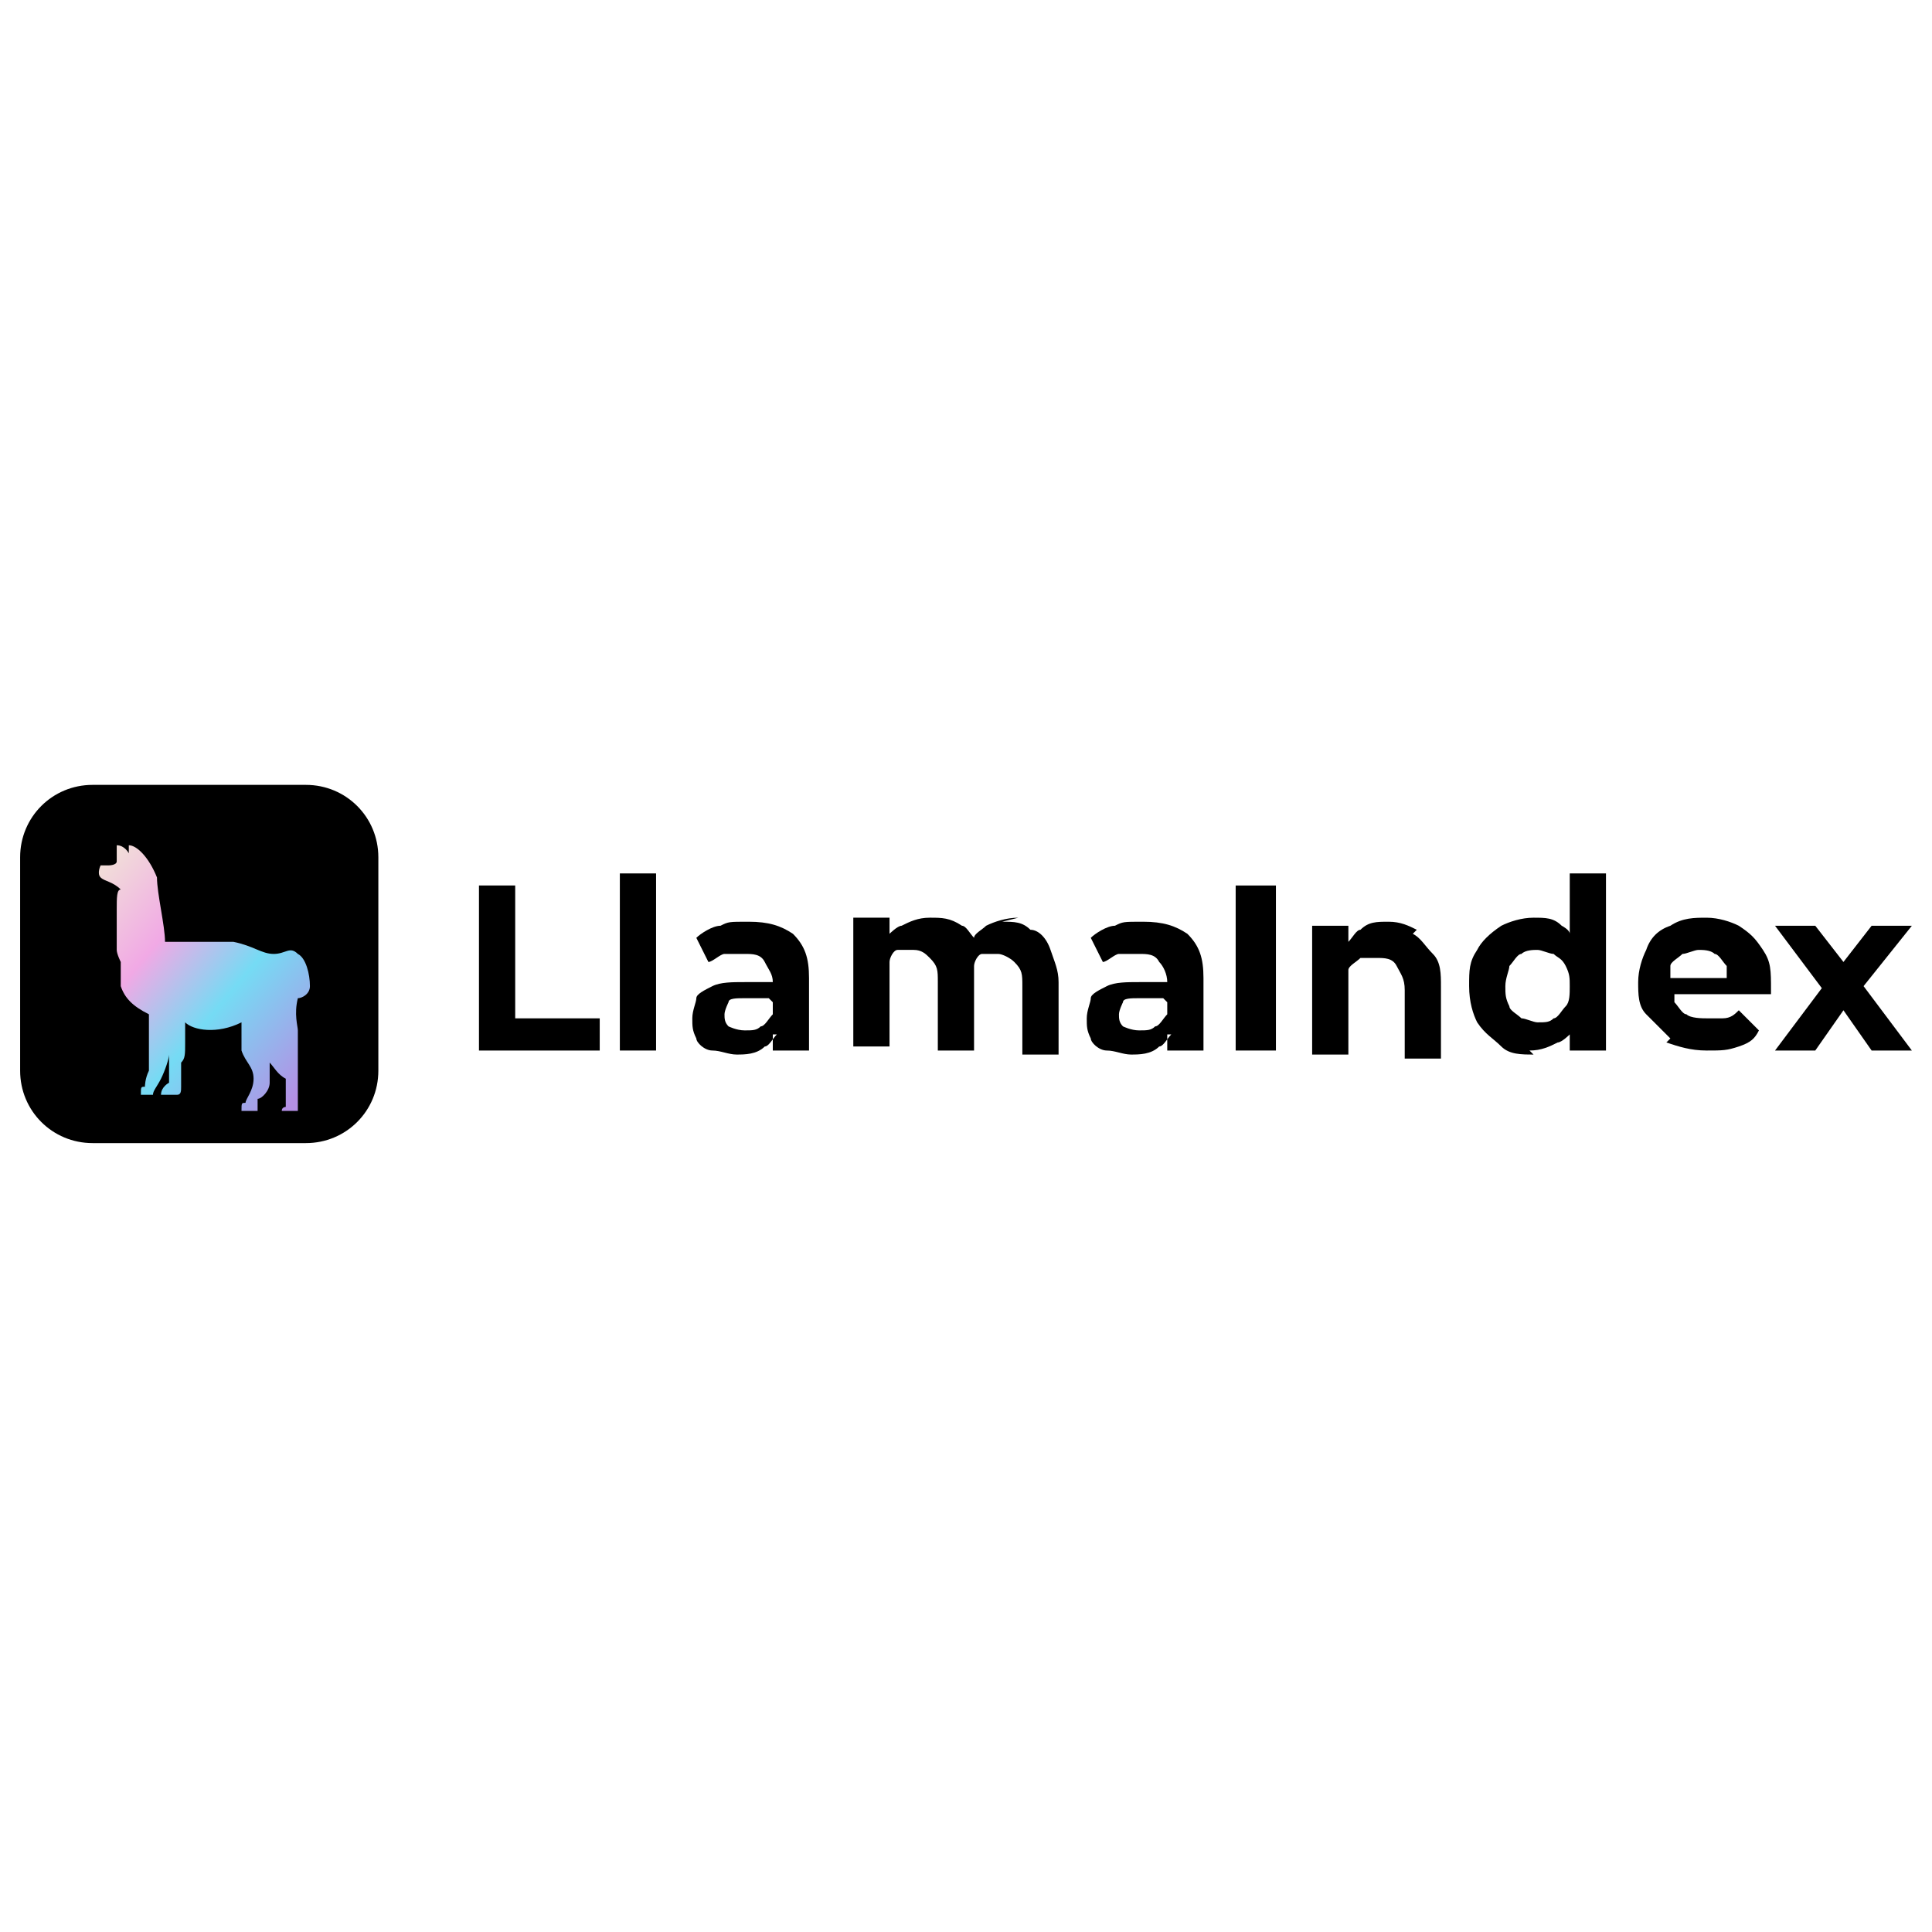 <?xml version="1.0" encoding="UTF-8"?>
<svg id="Layer_1" xmlns="http://www.w3.org/2000/svg" xmlns:xlink="http://www.w3.org/1999/xlink" version="1.1" viewBox="0 0 48 48">
  <!-- Generator: Adobe Illustrator 29.2.1, SVG Export Plug-In . SVG Version: 2.1.0 Build 116)  -->
  <defs>
    <style>
      .st0 {
        fill: url(#linear-gradient);
      }

      .st1 {
        fill-rule: evenodd;
      }
    </style>
    <linearGradient id="linear-gradient" x1="277.9" y1="386.4" x2="283.5" y2="391.1" gradientTransform="translate(-276 -364)" gradientUnits="userSpaceOnUse">
      <stop offset="0" stop-color="#f1dcd9"/>
      <stop offset=".3" stop-color="#f1a9e5"/>
      <stop offset=".6" stop-color="#75dbf4"/>
      <stop offset="1" stop-color="#b48fe4"/>
    </linearGradient>
  </defs>
  <path d="M.5,21.3c0-1,.8-1.8,1.8-1.8h5.3c1,0,1.8.8,1.8,1.8v5.3c0,1-.8,1.8-1.8,1.8H2.3c-1,0-1.8-.8-1.8-1.8v-5.3Z"/>
  <path class="st0" d="M6,25.4c-.6.3-1.2.2-1.4,0,0,0,0,.2,0,.5,0,.3,0,.4-.1.5,0,.2,0,.5,0,.6,0,.1,0,.2-.1.2h-.4c0-.2.2-.3.2-.3,0-.3,0-.6,0-.7,0,.1-.1.4-.2.6s-.2.3-.2.4h-.3c0-.2,0-.2.1-.2,0,0,0-.2.1-.4,0-.2,0-.6,0-.8v-.6c-.4-.2-.6-.4-.7-.7,0-.2,0-.5,0-.6,0,0-.1-.2-.1-.3,0-.2,0-.4,0-.5,0,0,0-.2,0-.5s0-.5.1-.5h0c-.2-.2-.4-.2-.5-.3-.1-.1,0-.3,0-.3s.1,0,.2,0c0,0,.2,0,.2-.1,0,0,0-.3,0-.4.2,0,.3.2.3.2v-.2c.2,0,.5.3.7.8,0,.4.2,1.2.2,1.6.5,0,1.1,0,1.7,0,.5.1.7.3,1,.3s.4-.2.6,0c.2.1.3.5.3.8,0,.2-.2.3-.3.3-.1.4,0,.7,0,.8v.5s0,.2,0,.4,0,.3,0,.4c0,.3,0,.6,0,.7h-.4c0-.1.1-.1.1-.1,0-.3,0-.6,0-.7-.2-.1-.3-.3-.4-.4,0,0,0,.3,0,.5,0,.2-.2.4-.3.4v.3h-.4c0-.2,0-.2.1-.2,0-.1.2-.3.2-.6s-.2-.4-.3-.7c0-.1,0-.3,0-.3h0Z"/>
  <path d="M15.4,26.1v-4.4h.9v4.4h-.9Z"/>
  <path class="st1" d="M38.1,26.2c-.3,0-.6,0-.8-.2s-.4-.3-.6-.6c-.1-.2-.2-.5-.2-.9s0-.6.2-.9c.1-.2.3-.4.6-.6.2-.1.5-.2.8-.2s.5,0,.7.2c0,0,.2.1.2.2v-1.5h.9v4.4h-.9v-.4c0,0-.2.2-.3.2-.2.1-.4.2-.7.2ZM38.2,25.4c.2,0,.3,0,.4-.1.1,0,.2-.2.3-.3s.1-.3.1-.5,0-.3-.1-.5-.2-.2-.3-.3c-.1,0-.3-.1-.4-.1s-.3,0-.4.1c-.1,0-.2.2-.3.3,0,.1-.1.3-.1.5s0,.3.1.5c0,.1.2.2.3.3.1,0,.3.1.4.1Z"/>
  <path class="st1" d="M41.4,25.9c.3.1.6.2,1,.2s.5,0,.8-.1.4-.2.5-.4l-.5-.5c-.1.1-.2.2-.4.2-.1,0-.3,0-.4,0s-.4,0-.5-.1c-.1,0-.2-.2-.3-.3,0,0,0-.2,0-.2h2.4s0,0,0-.1h0c0-.5,0-.7-.2-1s-.3-.4-.6-.6c-.2-.1-.5-.2-.8-.2s-.6,0-.9.2c-.3.1-.5.3-.6.6-.1.2-.2.5-.2.8s0,.6.2.8c.2.2.4.4.6.6h0ZM41.5,24.3c0,0,0-.2,0-.3,0-.1.2-.2.3-.3.1,0,.3-.1.4-.1s.3,0,.4.1c.1,0,.2.2.3.3,0,0,0,.2,0,.3h-1.6Z"/>
  <path d="M45.3,24.5l-1.2,1.6h1l.7-1,.7,1h1l-1.2-1.6,1.2-1.5h-1l-.7.9-.7-.9h-1l1.2,1.6h0Z"/>
  <path d="M35.2,23.1c-.2-.1-.4-.2-.7-.2s-.5,0-.7.2c-.1,0-.2.2-.3.3v-.4h-.9v3.2h.9v-1.6c0-.2,0-.4,0-.5,0-.1.2-.2.3-.3.1,0,.2,0,.4,0s.4,0,.5.2.2.3.2.6v1.7h.9v-1.8c0-.3,0-.6-.2-.8s-.3-.4-.5-.5h0Z"/>
  <path d="M30.7,26.1v-4.1h1v4.1h-1Z"/>
  <path class="st1" d="M29,25.7v.4h.9v-1.8c0-.5-.1-.8-.4-1.1-.3-.2-.6-.3-1.1-.3s-.5,0-.7.1c-.2,0-.5.2-.6.3l.3.6c.1,0,.3-.2.4-.2.2,0,.3,0,.5,0,.2,0,.4,0,.5.2.1.1.2.3.2.5h-.7c-.3,0-.6,0-.8.1s-.4.2-.4.3c0,.1-.1.3-.1.5s0,.3.1.5c0,.1.2.3.4.3.2,0,.4.1.6.1s.5,0,.7-.2c.1,0,.2-.2.3-.3h0ZM28.9,24.8h-.6c-.2,0-.4,0-.4.1,0,0-.1.2-.1.3s0,.2.1.3c0,0,.2.1.4.1s.3,0,.4-.1c.1,0,.2-.2.3-.3v-.3h0Z"/>
  <path d="M24.9,22.9c.3,0,.5,0,.7.2.2,0,.4.2.5.5s.2.5.2.8v1.8h-.9v-1.7c0-.3,0-.4-.2-.6-.1-.1-.3-.2-.4-.2s-.3,0-.4,0c-.1,0-.2.2-.2.3s0,.3,0,.5v1.6h-.9v-1.7c0-.3,0-.4-.2-.6-.1-.1-.2-.2-.4-.2s-.3,0-.4,0c-.1,0-.2.2-.2.3s0,.3,0,.5v1.6h-.9v-3.2h.9v.4c0,0,.2-.2.3-.2.2-.1.4-.2.7-.2s.5,0,.8.2c.1,0,.2.2.3.3,0-.1.2-.2.3-.3.2-.1.5-.2.8-.2h0Z"/>
  <path class="st1" d="M19.2,25.7v.4h.9v-1.8c0-.5-.1-.8-.4-1.1-.3-.2-.6-.3-1.1-.3s-.5,0-.7.1c-.2,0-.5.2-.6.3l.3.6c.1,0,.3-.2.4-.2.2,0,.3,0,.5,0,.2,0,.4,0,.5.2s.2.3.2.5h-.7c-.3,0-.6,0-.8.1s-.4.2-.4.3c0,.1-.1.3-.1.5s0,.3.1.5c0,.1.2.3.4.3s.4.1.6.1.5,0,.7-.2c.1,0,.2-.2.3-.3h0ZM19.1,24.8h-.6c-.2,0-.4,0-.4.1,0,0-.1.2-.1.3s0,.2.1.3c0,0,.2.1.4.1s.3,0,.4-.1c.1,0,.2-.2.3-.3v-.3h0Z"/>
  <path d="M11.9,22v4.1h3v-.8h-2.1v-3.3s-1,0-1,0Z"/>
</svg>